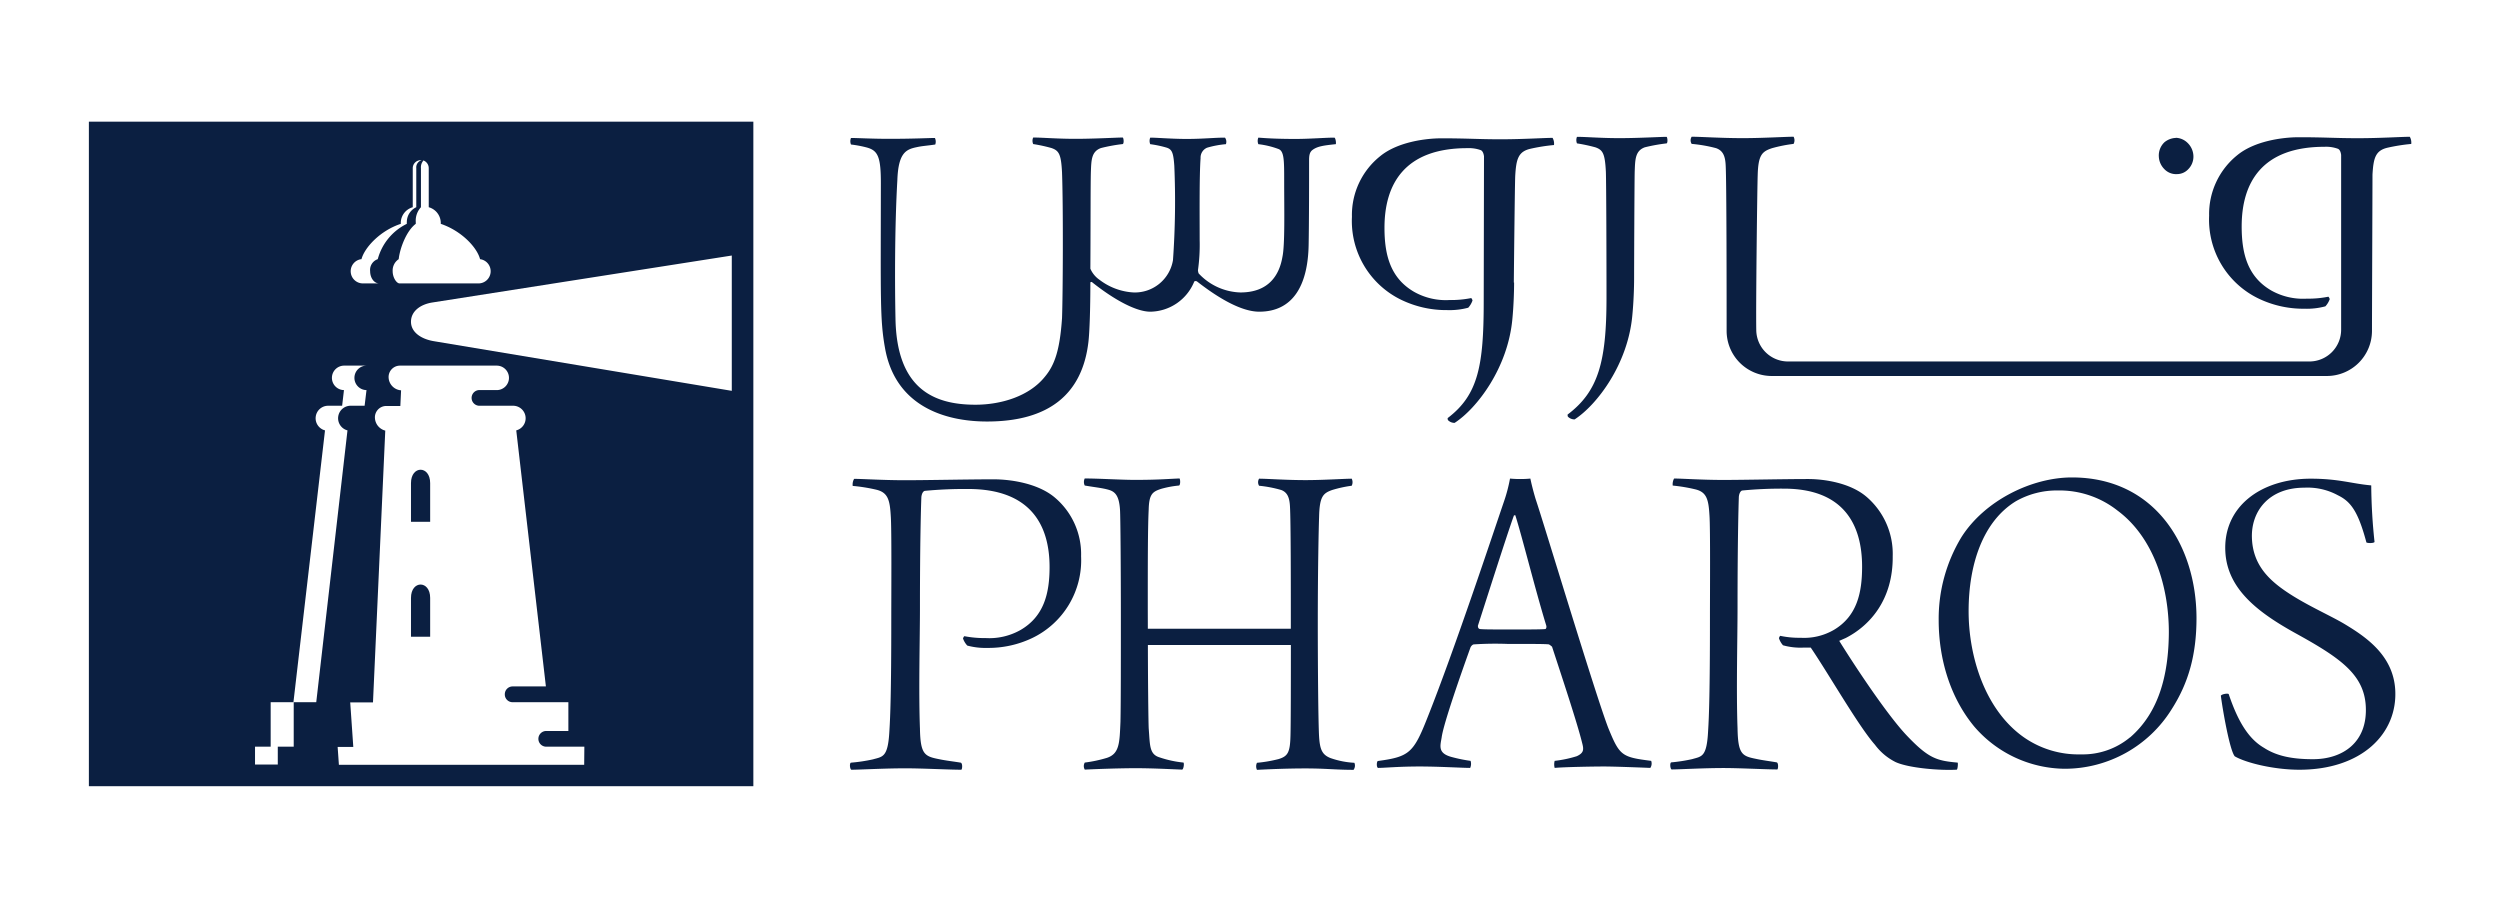<?xml version="1.0" encoding="UTF-8"?>
<svg xmlns="http://www.w3.org/2000/svg" id="Layer_1" data-name="Layer 1" width="179px" height="65px" viewBox="0 0 439.37 141.73">
  <defs>
    <style>.cls-1,.cls-2{fill:#0b1f41;}.cls-2{fill-rule:evenodd;}</style>
  </defs>
  <title>PHAROS LOGO blue</title>
  <g id="_Group_" data-name="&lt;Group&gt;">
    <path id="_Compound_Path_" data-name="&lt;Compound Path&gt;" class="cls-1" d="M191.63,38.31a4.51,4.51,0,0,0,1.6,1.95,10.82,10.82,0,0,0,6,2.23,6.79,6.79,0,0,0,6.92-5.69,146.2,146.2,0,0,0,.23-16.6c-.16-2.23-.39-2.84-1.31-3.15a18.78,18.78,0,0,0-2.92-.62,1.53,1.53,0,0,1,0-1.15c1.15,0,3.84.23,6.38.23,2.92,0,4.84-.23,6.76-.23a1.23,1.23,0,0,1,.16,1.15,16.73,16.73,0,0,0-3.31.62A1.89,1.89,0,0,0,211,18.89c-.23,3.08-.16,10.38-.16,14.45a31.84,31.84,0,0,1-.3,5.23c0,.15.07.61.23.69A10.43,10.43,0,0,0,218,42.49c5,0,6.84-3.08,7.38-6.23.46-2.15.31-8.22.31-13.45,0-3.53,0-5.15-1-5.53a15.05,15.05,0,0,0-3.54-.85,1.53,1.53,0,0,1,0-1.15c1.16.08,2.92.23,6.54.23,2.46,0,5.22-.23,6.84-.23.23.15.31,1,.23,1.15-2.23.23-3.23.39-4.07,1-.54.39-.62,1-.62,1.85,0,3.07,0,10.83-.08,14.91-.15,7.3-2.92,11.68-8.68,11.68-3.08,0-7.07-2.3-10.92-5.3-.07-.08-.46-.16-.53.07a8.45,8.45,0,0,1-7.69,5.23c-2.38,0-6.15-1.92-10.3-5.23,0,0-.16,0-.24.08,0,4.65-.14,8.75-.34,10.45-1.08,9.3-7.07,14-17.83,14-7.53,0-16.13-2.77-17.92-12.91-.9-5-.75-8.61-.73-29,0-4.54-.5-5.69-2.41-6.23a19.79,19.79,0,0,0-2.84-.54,1.48,1.48,0,0,1,0-1.15c1.15,0,3.68.15,6.68.15,4.46,0,7-.15,8.07-.15a1.53,1.53,0,0,1,.06,1.15c-1.54.23-2.16.23-3.24.46-1.85.39-3.25.93-3.42,5.77-.48,8.38-.45,18.52-.33,24.36.21,12.3,6.67,15.14,14.05,15.14,4.61,0,9.45-1.54,12.14-4.84,1.77-2.08,2.69-4.69,3.08-10.38.15-4.07.23-19.29,0-25.59-.16-3.23-.54-3.84-1.85-4.3a27.44,27.44,0,0,0-3.22-.7,1.44,1.44,0,0,1,0-1.15c1.61,0,4.15.23,7.45.23s7.3-.23,8.3-.23c.16.15.23,1,0,1.15a29.13,29.13,0,0,0-3.84.7c-1.69.61-1.69,2.15-1.77,4.15C191.65,23.47,191.68,31.17,191.63,38.31Zm190.78-23a3.09,3.09,0,0,1,2.08.92,3.37,3.37,0,0,1,1,2.31,3.14,3.14,0,0,1-.93,2.31,2.69,2.69,0,0,1-1.92.84,2.85,2.85,0,0,1-2.3-.92,3.32,3.32,0,0,1-.93-2.15,3.2,3.2,0,0,1,1-2.54A3.36,3.36,0,0,1,382.41,15.33ZM408.9,57.17H311.38a7.93,7.93,0,0,1-7.93-7.93c0-4.31,0-26.56-.17-29.16-.08-1.6-.5-2.53-1.68-2.95a25.54,25.54,0,0,0-4.29-.75,1.15,1.15,0,0,1,0-1.26c1.6,0,5.13.25,9,.25,3.44,0,7.57-.25,8.91-.25a1.34,1.34,0,0,1,0,1.26,25.34,25.34,0,0,0-3.78.75c-1.77.59-2.44,1.18-2.53,4.8-.08,2.35-.33,22.72-.25,27.11a5.58,5.58,0,0,0,5.58,5.58h91.63A5.58,5.58,0,0,0,411.45,49c0-5.53,0-28.43,0-30.68-.08-.67-.33-1-.59-1.09a6.09,6.09,0,0,0-2.34-.34c-11,0-14.55,6.31-14.55,14,0,4.7,1,8.82,5.21,11.26a11.39,11.39,0,0,0,6.23,1.43,17.9,17.9,0,0,0,3.78-.34c.08,0,.25.34.25.43a3.58,3.58,0,0,1-.76,1.26,12.6,12.6,0,0,1-3.7.42,18.15,18.15,0,0,1-8-1.77A15.39,15.39,0,0,1,388.25,29a13.29,13.29,0,0,1,5-10.68c3-2.43,7.82-3.11,10.77-3.11,4.62,0,6.38.17,10.42.17,3.86,0,7.65-.25,9.08-.25a2.09,2.09,0,0,1,.25,1.26,32.47,32.47,0,0,0-4.21.67c-2.1.51-2.43,1.85-2.6,4.71,0,2.35-.09,24.5-.09,27.52A7.93,7.93,0,0,1,408.9,57.17ZM282.23,21.29c-.16-3.23-.54-3.85-1.85-4.31a29.81,29.81,0,0,0-3.23-.69,1.53,1.53,0,0,1,0-1.15c1.62,0,4.15.23,7.46.23s7.3-.23,8.3-.23c.15.15.23,1,0,1.15a30.56,30.56,0,0,0-3.84.69c-1.69.62-1.69,2.16-1.77,4.15-.05,1.26-.11,17.15-.11,19,0,1.46-.08,4-.31,6.38-.77,8.6-6.23,15.75-10.14,18.29a1.62,1.62,0,0,1-1.16-.46c-.08-.08-.08-.31-.08-.39,5.39-4.07,6.84-9.22,6.84-20.52C282.34,36.61,282.3,23.24,282.23,21.29Zm-80.5,80.3h25.13V98.53c0-4.3,0-15.87-.15-18.43-.08-1.57-.46-2.48-1.53-2.89a21.3,21.3,0,0,0-3.9-.75,1.2,1.2,0,0,1,0-1.24c1.45,0,4.67.25,8.18.25,3.13,0,6.88-.25,8.1-.25a1.39,1.39,0,0,1,0,1.24,21.42,21.42,0,0,0-3.44.75c-1.6.57-2.21,1.15-2.29,4.71-.08,2.31-.23,9.34-.23,18.76,0,7.19.08,17.44.23,19.92.15,2.23.54,3.14,2,3.72a15,15,0,0,0,4.2.83,1.25,1.25,0,0,1-.15,1.24c-3.06,0-4.89-.25-8.41-.25s-6.73.16-8.56.25a1.42,1.42,0,0,1,0-1.24,23.75,23.75,0,0,0,3.82-.66c1.61-.5,2-1.16,2.07-4.14.06-1.8.07-10.35.07-15.9H201.74c0,5.11.08,13.69.15,14.75.23,2.81.07,4.46,1.91,5a18.89,18.89,0,0,0,4.2.91c.15.24,0,1.15-.23,1.24-2.37-.09-5.27-.25-8.18-.25s-7.18.16-8.94.25a1.2,1.2,0,0,1,0-1.24,23.56,23.56,0,0,0,3.9-.83c2.21-.74,2.21-2.64,2.37-6.36.07-3.06.07-11.33.07-18.44,0-8-.07-17.6-.15-18.76-.15-2.48-.84-3.22-2-3.55s-2.29-.42-4.2-.75a1.42,1.42,0,0,1,0-1.24c2.45,0,6.42.25,8.79.25,4.13,0,5.81-.17,7.87-.25.16.25.16,1.08-.07,1.24a17.5,17.5,0,0,0-3.14.58c-1.53.5-2.14.91-2.21,3.64-.16,3.3-.16,8.92-.16,17.52Zm116.51,3.32c-.5,0-.91,0-1.38,0a11.33,11.33,0,0,1-3.5-.41,3.47,3.47,0,0,1-.71-1.24c0-.08.16-.42.23-.42a16.07,16.07,0,0,0,3.58.34,10.44,10.44,0,0,0,5.88-1.41c4-2.4,4.92-6.45,4.92-11.08,0-7.52-3.33-13.72-13.74-13.72a71.31,71.31,0,0,0-7.36.33c-.24.09-.48.42-.56,1.08-.07,2-.23,8.18-.23,19.42,0,5.38-.24,14.78,0,21.3.08,4.54.79,4.87,3.25,5.36,1.12.25,2.55.42,3.66.62.31.17.24,1.16.08,1.24-2,0-6.6-.25-9.46-.25-3.49,0-7.78.25-9.13.25-.24-.16-.32-1.07-.08-1.24a28.47,28.47,0,0,0,3.73-.58c1.67-.49,2.55-.33,2.78-5,.16-2.48.32-7,.32-19.26,0-5,.08-16.2-.08-18.52-.16-2.81-.47-4.13-2.46-4.62a28.8,28.8,0,0,0-4-.67,2.06,2.06,0,0,1,.24-1.24c1.35,0,4.92.25,8.57.25,3.82,0,10.62-.16,15-.16,2.78,0,7.31.66,10.17,3.06a13.19,13.19,0,0,1,4.68,10.49c.08,7.69-4.05,12.24-8.26,14.39l-1.14.5c3.39,5.45,8.75,13.38,11.92,16.69,3.81,4,5.24,4.38,8.9,4.71.08.17,0,1.16-.16,1.24-2.78.17-8.34-.25-10.72-1.32a10.15,10.15,0,0,1-3.66-3.06C326.64,118.73,321.41,109.57,318.24,104.91ZM364.14,75c-7.13,0-15.37,4.1-19.42,10.49a27.68,27.68,0,0,0-4,14.59c0,6.79,2,13.57,6.25,18.7a21.22,21.22,0,0,0,15.89,7.42,22.14,22.14,0,0,0,18.83-10.5c2.86-4.49,4.34-9.38,4.34-16C386,86.85,378.63,75,364.14,75Zm10.22,45.67a13,13,0,0,1-8.67,3,16.75,16.75,0,0,1-10-3c-6.84-4.81-9.71-14.19-9.71-22.16,0-8.21,2.5-15.78,8.31-19.33a14.54,14.54,0,0,1,7.36-1.89,16.47,16.47,0,0,1,10.52,3.55c6.25,4.65,9,13.17,9,21.38C381.13,109.81,379.37,116.36,374.36,120.69Zm17.32-7.62c1.62,4.82,3.49,7.89,6.21,9.47,2.2,1.42,4.87,2,8.61,2,5.28,0,9.62-3,9.28-9.31-.3-5.6-4.54-8.52-12.26-12.78-6.57-3.63-12.06-7.73-12.42-14.35-.43-7.89,6.19-12.86,15-12.86,4.93,0,7.17.87,10.64,1.18a99.37,99.37,0,0,0,.58,9.94c-.12.24-1.22.24-1.43.08-1.45-5.44-2.74-7.18-5-8.28a11.14,11.14,0,0,0-5.9-1.34c-6.29,0-9.38,4.18-9.22,8.83s2.87,7.34,6.31,9.62,7.44,4,10,5.53c3.78,2.28,8.55,5.52,8.88,11.59.41,7.65-5.88,14-16.85,14-4.6,0-9.51-1.26-11.36-2.36-.91-1.11-2.15-8.36-2.44-10.65C390.49,113.07,391.5,112.91,391.68,113.07ZM170,104.55a3.46,3.46,0,0,1-.75-1.24c0-.08.17-.41.25-.41a18.17,18.17,0,0,0,3.72.33,11.13,11.13,0,0,0,6.12-1.41c4.13-2.39,5.12-6.44,5.12-11.07,0-7.53-3.47-13.72-14.3-13.72a73.88,73.88,0,0,0-7.65.33c-.25.08-.5.41-.58,1.07-.08,2-.25,8.18-.25,19.43,0,5.37-.25,14.78,0,21.3.08,4.53.83,4.86,3.39,5.36,1.16.25,2.64.41,3.8.61.33.17.25,1.16.08,1.24-2.06,0-6.86-.25-9.83-.25-3.64,0-8.1.25-9.51.25-.25-.16-.33-1.07-.08-1.24a29.05,29.05,0,0,0,3.88-.58c1.74-.49,2.65-.33,2.9-5,.16-2.48.33-7,.33-19.26,0-5,.08-16.2-.09-18.51-.16-2.81-.49-4.14-2.56-4.63a29.85,29.85,0,0,0-4.13-.66,2,2,0,0,1,.25-1.24c1.4,0,5.12.24,8.92.24,4,0,11.05-.16,15.6-.16,2.89,0,7.6.66,10.58,3.06A13,13,0,0,1,190,88.85a15.15,15.15,0,0,1-8.6,14.38,17.86,17.86,0,0,1-7.85,1.73A12.28,12.28,0,0,1,170,104.55Zm96.1-63.81c0,1.46-.07,4-.3,6.38-.77,8.61-6.23,15.75-10.15,18.29a1.6,1.6,0,0,1-1.15-.46c-.08-.08-.08-.31-.08-.38,5.38-4.08,6.34-9.23,6.34-20.53l.05-25.48c-.09-.67-.34-1-.59-1.09a6.18,6.18,0,0,0-2.35-.34c-11,0-14.55,6.3-14.55,14,0,4.7,1,8.82,5.22,11.26a11.33,11.33,0,0,0,6.22,1.43,17.83,17.83,0,0,0,3.78-.34c.09,0,.25.34.25.42a3.61,3.61,0,0,1-.75,1.27,12.68,12.68,0,0,1-3.7.42,18.19,18.19,0,0,1-8-1.77,15.39,15.39,0,0,1-8.74-14.63,13.23,13.23,0,0,1,5-10.68c3-2.43,7.82-3.11,10.76-3.11,4.62,0,6.38.17,10.42.17,3.87,0,7.65-.25,9.08-.25a2,2,0,0,1,.25,1.26,32.28,32.28,0,0,0-4.2.67c-2.1.51-2.44,1.85-2.61,4.71C266.22,23.59,266.05,40.74,266.05,40.74Zm.26,40.9c-.08,0-.31,0-.31.1-1.25,3.46-5.14,15.7-6.31,19.32,0,.33.08.49.32.58.7.08,2.21.08,6.41.08,1.71,0,4.74,0,5.13-.08.08,0,.24-.25.16-.58C269.84,94.81,267.47,85.26,266.31,81.64Zm-24.16,43.19c5.44-.74,6.22-1.4,8.63-7.51,4.75-11.89,11.75-33,13.46-38a27.31,27.31,0,0,0,1.09-4.12c.08,0,.7.08,1.79.08a17.68,17.68,0,0,0,1.79-.08c.15.74.46,2.06.93,3.62,1.4,4.12,10.42,34.1,12.76,40.21,2,4.87,2.33,5.12,7.54,5.78a1.38,1.38,0,0,1-.15,1.24c-1.95-.08-6.38-.25-8.17-.25s-7,.09-8.64.25a2.37,2.37,0,0,1,0-1.24,20.69,20.69,0,0,0,3.89-.82c1.25-.58,1.25-1.16.94-2.32-.86-3.54-3.81-12.38-5.29-16.92a3.27,3.27,0,0,0-.55-.41c-.77-.08-2.41-.08-7.23-.08a58.28,58.28,0,0,0-5.95.08c-.23,0-.54.33-.62.58-1.55,4.29-4.74,13.37-5.05,15.76-.24,1.49-.75,2.81,1.82,3.47a25.94,25.94,0,0,0,3.26.66,1.72,1.72,0,0,1-.07,1.24c-1.4,0-5.45-.25-8.87-.25-3.81,0-6.15.25-7.31.25C241.91,126,241.91,125,242.15,124.83Z"></path>
    <g id="_Group_2" data-name="&lt;Group&gt;">
      <path id="_Compound_Path_2" data-name="&lt;Compound Path&gt;" class="cls-1" d="M15.62,12.47V129.26H132.4V12.47ZM63.53,36.64c.52-2,3.24-5,6.91-6.21,0-.11,0-.22,0-.33a2.89,2.89,0,0,1,2.1-2.59V20.64a1.41,1.41,0,0,1,1.41-1.4h.19a.66.66,0,0,1,.28.05,1.45,1.45,0,0,1,.93,1.35v6.87a2.89,2.89,0,0,1,2.11,2.59,1.86,1.86,0,0,1,0,.33c3.67,1.24,6.39,4.16,6.91,6.21A2.14,2.14,0,0,1,84,40.9H70.22c-.51,0-1.21-1-1.21-2.15a2.39,2.39,0,0,1,1.06-2.11c.22-2,1.39-5,3-6.21,0-.11,0-.22,0-.33a3.48,3.48,0,0,1,.91-2.59V20.64a1.8,1.8,0,0,1,.43-1.33.34.34,0,0,0-.25-.07,1.3,1.3,0,0,0-1,1.4v6.87A2.86,2.86,0,0,0,71.5,30.1a1.86,1.86,0,0,0,0,.33,9.7,9.7,0,0,0-5.11,6.21,2,2,0,0,0-1.34,2.11c0,1.19.71,2.15,1.59,2.15h-2.8a2.14,2.14,0,0,1-.35-4.26ZM51.62,114.5l0,7.82H48.82v3.14h-4v-3.14h2.75V114.5h4l5.55-47.77a2.2,2.2,0,0,1,.55-4.33h2.46l.32-2.75a2.15,2.15,0,0,1,.07-4.3h3.95a2.15,2.15,0,0,0-.06,4.3l-.33,2.75H61.62a2.2,2.2,0,0,0-.55,4.33L55.58,114.5Zm51.05,11H59.56l-.22-3.14h2.75l-.54-7.82h4l2.16-47.77a2.41,2.41,0,0,1-1.81-2.12,2,2,0,0,1,2-2.21h2.46l.13-2.75A2.36,2.36,0,0,1,68.3,57.5a2,2,0,0,1,2-2.15h17a2.15,2.15,0,0,1,0,4.3H84.12a1.38,1.38,0,0,0,.06,2.75h6a2.2,2.2,0,0,1,.55,4.33l5.21,45H90.09a1.37,1.37,0,0,0-1.37,1.38A1.36,1.36,0,0,0,90,114.5h9.89v5.06H96a1.38,1.38,0,0,0,0,2.76h6.7Zm25.94-65.72L76.23,51.05c-2.2-.37-4-1.56-4-3.41s1.65-3.06,3.77-3.39L128.61,36Z"></path>
      <path id="_Path_" data-name="&lt;Path&gt;" class="cls-2" d="M72.23,96.17c0-3.13,3.37-3.13,3.37,0V103H72.23Z"></path>
      <path id="_Path_2" data-name="&lt;Path&gt;" class="cls-2" d="M72.23,76c0-3.14,3.37-3.14,3.37,0V82.8H72.23Z"></path>
    </g>
  </g>
</svg>
